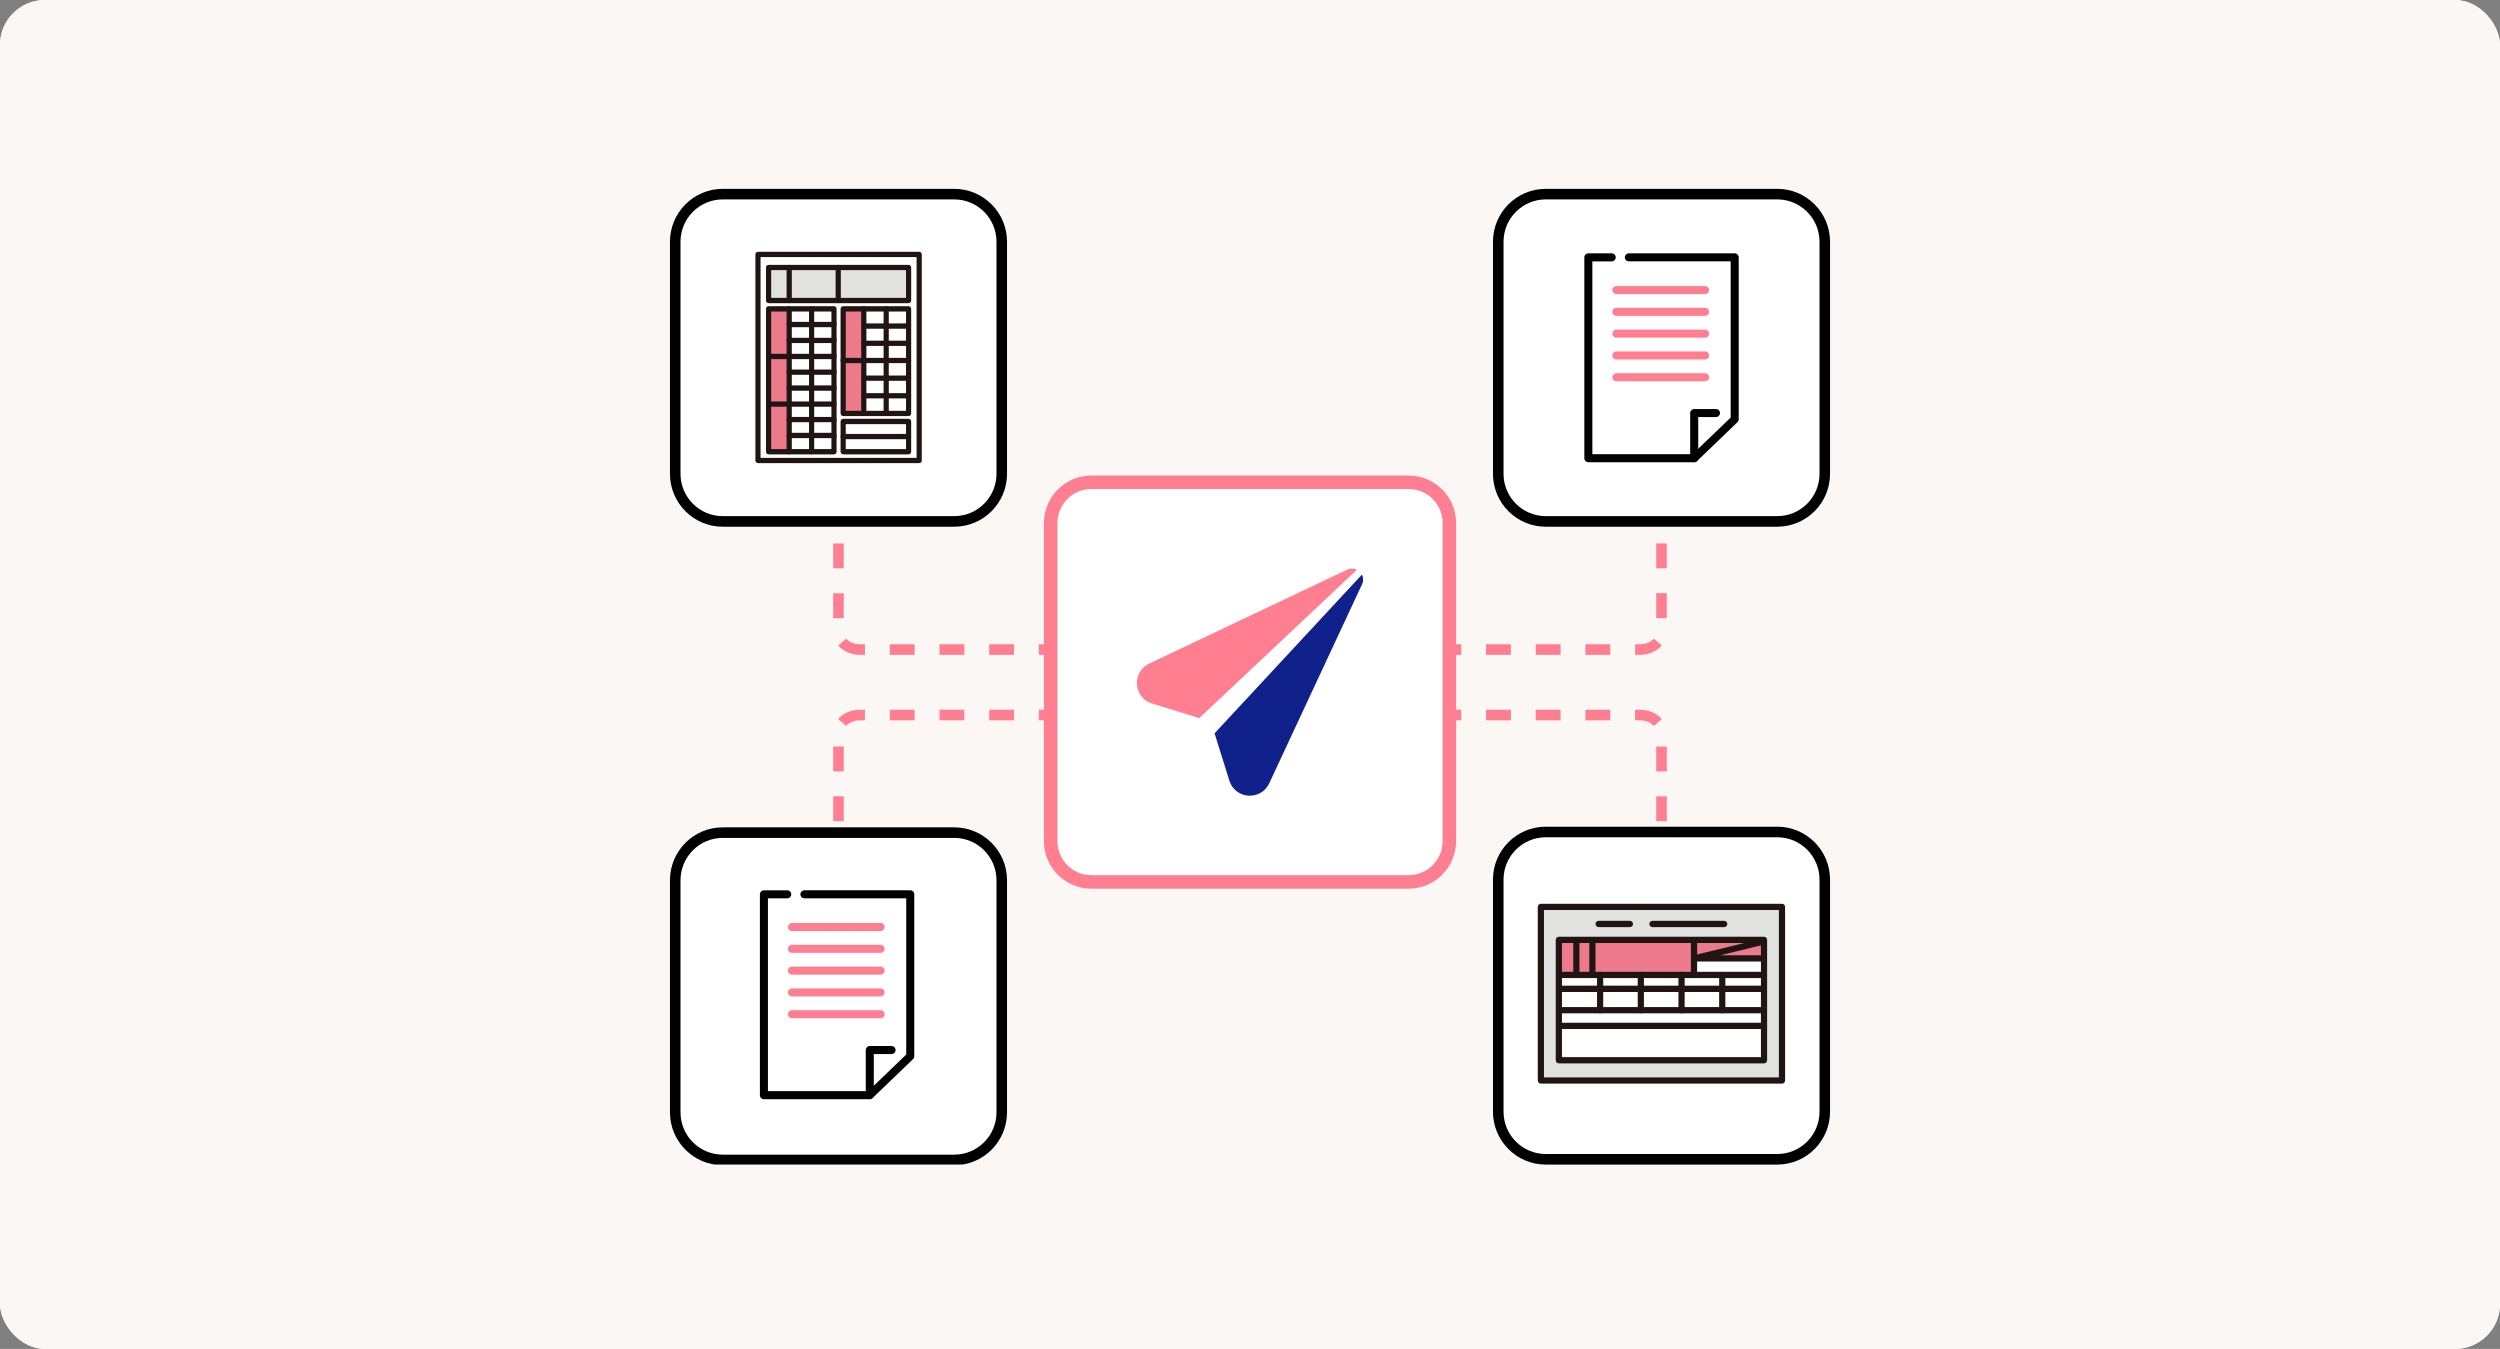<svg width="556" height="300" viewBox="0 0 556 300" fill="none" xmlns="http://www.w3.org/2000/svg">
<rect x="0" y="0" width="556" height="300" fill="#808080" stroke="none"/>
<g clip-path="url(#clip0_6646_268934)">
<rect width="556" height="300" rx="10" fill="#FBF9F1"/>
<rect width="556" height="300" fill="#FAF7F5"/>
<g clip-path="url(#clip1_6646_268934)">
<path d="M364.719 200.258V197.908C365.502 197.908 366.247 197.729 366.876 197.391L367.982 199.463C367.012 199.985 365.886 200.258 364.719 200.258Z" fill="#FF7E90"/>
<path d="M370.692 193.715H368.348V188.178H370.692V193.715ZM187.651 193.701H185.307V188.164H187.651V193.701ZM370.692 182.637H368.348V177.1H370.692V182.637ZM187.651 182.623H185.307V177.086H187.651V182.623ZM370.692 171.563H368.348V166.026H370.692V171.563ZM187.651 171.549H185.307V166.012H187.651V171.549ZM367.818 161.457C367.143 160.672 365.984 160.202 364.718 160.202H363.645V157.852H364.718C366.66 157.852 368.479 158.628 369.595 159.925L367.818 161.457ZM188.186 161.448L186.413 159.906C187.529 158.618 189.349 157.848 191.276 157.848H192.364V160.198H191.276C190.014 160.198 188.856 160.663 188.181 161.443L188.186 161.448ZM358.121 160.202H352.597V157.852H358.121V160.202ZM347.074 160.202H341.55V157.852H347.074V160.202ZM336.022 160.202H330.498V157.852H336.022V160.202ZM324.97 160.202H319.446V157.852H324.97V160.202ZM313.922 160.202H308.398V157.852H313.922V160.202ZM302.87 160.202H297.346V157.852H302.87V160.202ZM291.818 160.202H286.294V157.852H291.818V160.202ZM280.771 160.202H275.247V157.852H280.771V160.202ZM269.719 160.202H264.195V157.852H269.719V160.202ZM258.667 160.202H253.143V157.852H258.667V160.202ZM247.619 160.202H242.096V157.852H247.619V160.202ZM236.567 160.202H231.043V157.852H236.567V160.202ZM225.52 160.202H219.996V157.852H225.52V160.202ZM214.468 160.202H208.944V157.852H214.468V160.202ZM203.416 160.202H197.892V157.852H203.416V160.202Z" fill="#FF7E90"/>
<path d="M191.281 200.258C190.114 200.258 188.988 199.985 188.018 199.463L189.124 197.391C189.753 197.729 190.503 197.908 191.281 197.908V200.258Z" fill="#FF7E90"/>
<path d="M366.88 106.098C366.251 105.759 365.501 105.581 364.723 105.581V103.23C365.89 103.23 367.016 103.503 367.986 104.025L366.88 106.098Z" fill="#FF7E90"/>
<path d="M364.718 145.636H363.645V143.286H364.718C365.984 143.286 367.143 142.816 367.818 142.031L369.595 143.563C368.479 144.861 366.66 145.636 364.718 145.636ZM358.121 145.636H352.597V143.286H358.121V145.636ZM347.074 145.636H341.55V143.286H347.074V145.636ZM336.022 145.636H330.498V143.286H336.022V145.636ZM324.97 145.636H319.446V143.286H324.97V145.636ZM313.922 145.636H308.398V143.286H313.922V145.636ZM302.87 145.636H297.346V143.286H302.87V145.636ZM291.818 145.636H286.294V143.286H291.818V145.636ZM280.771 145.636H275.247V143.286H280.771V145.636ZM269.719 145.636H264.195V143.286H269.719V145.636ZM258.667 145.636H253.143V143.286H258.667V145.636ZM247.619 145.636H242.096V143.286H247.619V145.636ZM236.567 145.636H231.043V143.286H236.567V145.636ZM225.52 145.636H219.996V143.286H225.52V145.636ZM214.468 145.636H208.944V143.286H214.468V145.636ZM203.416 145.636H197.892V143.286H203.416V145.636ZM192.368 145.636H191.28C189.349 145.636 187.534 144.865 186.418 143.577L188.19 142.036C188.866 142.816 190.024 143.281 191.285 143.281H192.373V145.631L192.368 145.636ZM187.651 137.477H185.307V131.94H187.651V137.477ZM370.692 137.462H368.348V131.926H370.692V137.462ZM187.651 126.403H185.307V120.866H187.651V126.403ZM370.692 126.384H368.348V120.847H370.692V126.384ZM187.651 115.324H185.307V109.788H187.651V115.324ZM370.692 115.31H368.348V109.773H370.692V115.31Z" fill="#FF7E90"/>
<path d="M189.118 106.098L188.012 104.025C188.982 103.508 190.108 103.23 191.275 103.23V105.581C190.492 105.581 189.747 105.759 189.118 106.098Z" fill="#FF7E90"/>
<path d="M242.73 107.258H313.276C318.276 107.258 322.336 111.322 322.336 116.343V187.058C322.336 192.078 318.276 196.143 313.276 196.143H242.73C237.729 196.143 233.67 192.078 233.67 187.058V116.343C233.67 111.322 237.729 107.258 242.73 107.258Z" fill="white" stroke="#FF7E90" stroke-width="3"/>
<path d="M273.406 173.615C274.71 177.774 280.43 178.155 282.278 174.207L302.919 129.945C303.022 129.729 303.097 129.489 303.13 129.24C303.2 128.723 303.106 128.229 302.886 127.797L270.119 163.091L273.411 173.61H273.406V173.615Z" fill="#10218B"/>
<path d="M256.216 156.462L266.724 159.71L301.77 126.705C301.54 126.592 301.292 126.498 301.02 126.461C300.504 126.39 300.007 126.484 299.575 126.705L299.486 126.747L255.583 147.579C251.649 149.445 252.061 155.184 256.216 156.467V156.462Z" fill="#FF7E90"/>
<path d="M395.268 43.176H343.769C337.937 43.176 333.209 47.915 333.209 53.761V105.383C333.209 111.229 337.937 115.968 343.769 115.968H395.268C401.1 115.968 405.828 111.229 405.828 105.383V53.761C405.828 47.915 401.1 43.176 395.268 43.176Z" fill="white"/>
<path d="M395.269 117.143H343.769C337.298 117.143 332.037 111.869 332.037 105.383V53.76C332.037 47.274 337.298 42 343.769 42H395.269C401.74 42 407.001 47.274 407.001 53.76V105.378C407.001 111.864 401.74 117.138 395.269 117.138V117.143ZM343.774 44.35C338.597 44.35 334.386 48.571 334.386 53.76V105.378C334.386 110.567 338.597 114.788 343.774 114.788H395.273C400.45 114.788 404.661 110.567 404.661 105.378V53.76C404.661 48.571 400.45 44.35 395.273 44.35H343.774Z" fill="black"/>
<path d="M362.25 57.238H353.252V101.909H376.791L385.794 93.251V57.238H362.25Z" fill="white"/>
<path d="M376.79 102.802H353.246C352.749 102.802 352.355 102.402 352.355 101.909V57.238C352.355 56.744 352.759 56.344 353.246 56.344H358.442C358.939 56.344 359.333 56.744 359.333 57.238C359.333 57.731 358.929 58.131 358.442 58.131H354.142V101.011H376.434L384.902 92.865V58.126H362.254C361.757 58.126 361.363 57.726 361.363 57.233C361.363 56.739 361.766 56.34 362.254 56.34H385.798C386.295 56.34 386.689 56.739 386.689 57.233V93.246C386.689 93.49 386.59 93.721 386.412 93.89L377.414 102.548C377.25 102.708 377.024 102.797 376.795 102.797L376.79 102.802Z" fill="black"/>
<path d="M376.789 102.803C376.292 102.803 375.898 102.404 375.898 101.91V91.866C375.898 91.372 376.302 90.973 376.789 90.973H381.638C382.135 90.973 382.529 91.372 382.529 91.866C382.529 92.359 382.125 92.759 381.638 92.759H377.685V101.905C377.685 102.399 377.282 102.798 376.794 102.798L376.789 102.803Z" fill="black"/>
<path d="M379.215 65.403H359.479C358.982 65.403 358.588 65.004 358.588 64.51C358.588 64.017 358.991 63.617 359.479 63.617H379.215C379.712 63.617 380.106 64.017 380.106 64.51C380.106 65.004 379.703 65.403 379.215 65.403Z" fill="#FF7E90"/>
<path d="M379.215 70.247H359.479C358.982 70.247 358.588 69.847 358.588 69.354C358.588 68.861 358.991 68.461 359.479 68.461H379.215C379.712 68.461 380.106 68.861 380.106 69.354C380.106 69.847 379.703 70.247 379.215 70.247Z" fill="#FF7E90"/>
<path d="M379.215 75.099H359.479C358.982 75.099 358.588 74.699 358.588 74.206C358.588 73.712 358.991 73.312 359.479 73.312H379.215C379.712 73.312 380.106 73.712 380.106 74.206C380.106 74.699 379.703 75.099 379.215 75.099Z" fill="#FF7E90"/>
<path d="M379.215 79.95H359.479C358.982 79.95 358.588 79.551 358.588 79.057C358.588 78.564 358.991 78.164 359.479 78.164H379.215C379.712 78.164 380.106 78.564 380.106 79.057C380.106 79.551 379.703 79.95 379.215 79.95Z" fill="#FF7E90"/>
<path d="M379.215 84.79H359.479C358.982 84.79 358.588 84.391 358.588 83.897C358.588 83.403 358.991 83.004 359.479 83.004H379.215C379.712 83.004 380.106 83.403 380.106 83.897C380.106 84.391 379.703 84.79 379.215 84.79Z" fill="#FF7E90"/>
<path d="M212.059 43H160.56C154.728 43 150 47.739 150 53.585V105.207C150 111.053 154.728 115.792 160.56 115.792H212.059C217.891 115.792 222.619 111.053 222.619 105.207V53.585C222.619 47.739 217.891 43 212.059 43Z" fill="white"/>
<path d="M212.232 117.143H160.732C154.261 117.143 149 111.869 149 105.383V53.76C149 47.274 154.261 42 160.732 42H212.232C218.702 42 223.964 47.274 223.964 53.76V105.378C223.964 111.864 218.702 117.138 212.232 117.138V117.143ZM160.732 44.35C155.555 44.35 151.345 48.571 151.345 53.76V105.378C151.345 110.567 155.555 114.788 160.732 114.788H212.232C217.408 114.788 221.619 110.567 221.619 105.378V53.76C221.619 48.571 217.408 44.35 212.232 44.35H160.732Z" fill="black"/>
<g clip-path="url(#clip2_6646_268934)">
<path d="M168.576 56.59V102.413H204.428V56.59H168.576ZM185.48 100.464H170.931V68.69H185.48V100.464ZM202.068 100.464H187.52V93.737H202.068V100.464ZM202.068 91.944H187.52V68.69H202.068V91.944ZM202.068 66.842H170.931V59.495H202.068V66.838V66.842Z" fill="white"/>
<path d="M202.068 97.098H187.52V100.463H202.068V97.098Z" fill="white"/>
<path d="M202.068 93.734H187.52V97.1H202.068V93.734Z" fill="white"/>
<path d="M202.068 88.019H197.088V91.941H202.068V88.019Z" fill="white"/>
<path d="M202.068 84.106H197.088V88.022H202.068V84.106Z" fill="white"/>
<path d="M202.068 80.18H197.088V84.101H202.068V80.18Z" fill="white"/>
<path d="M202.068 76.348H197.088V80.177H202.068V76.348Z" fill="white"/>
<path d="M202.068 72.519H197.088V76.345H202.068V72.519Z" fill="white"/>
<path d="M202.068 68.688H197.088V72.517H202.068V68.688Z" fill="white"/>
<path d="M202.069 59.492H186.422V66.834H202.069V59.492Z" fill="#E1E1E0"/>
<path d="M197.088 88.019H192.107V91.941H197.088V88.019Z" fill="white"/>
<path d="M197.088 84.106H192.107V88.022H197.088V84.106Z" fill="white"/>
<path d="M197.088 80.18H192.107V84.101H197.088V80.18Z" fill="white"/>
<path d="M197.088 76.348H192.107V80.177H197.088V76.348Z" fill="white"/>
<path d="M197.088 72.519H192.107V76.345H197.088V72.519Z" fill="white"/>
<path d="M197.088 68.688H192.107V72.517H197.088V68.688Z" fill="white"/>
<path d="M192.108 88.023V91.945H187.52V80.18H192.108V84.106V88.023Z" fill="#ED7A8B"/>
<path d="M192.108 76.347V80.177H187.52V68.688H192.108V72.517V76.347Z" fill="#ED7A8B"/>
<path d="M186.421 59.492H175.52V66.834H186.421V59.492Z" fill="#E1E1E0"/>
<path d="M185.48 96.848H180.5V100.461H185.48V96.848Z" fill="white"/>
<path d="M185.48 93.316H180.5V96.852H185.48V93.316Z" fill="white"/>
<path d="M185.48 89.871H180.5V93.319H185.48V89.871Z" fill="white"/>
<path d="M185.48 86.301H180.5V89.868H185.48V86.301Z" fill="white"/>
<path d="M185.48 82.769H180.5V86.305H185.48V82.769Z" fill="white"/>
<path d="M185.48 79.277H180.5V82.771H185.48V79.277Z" fill="white"/>
<path d="M185.48 75.715H180.5V79.278H185.48V75.715Z" fill="white"/>
<path d="M185.48 72.18H180.5V75.715H185.48V72.18Z" fill="white"/>
<path d="M185.48 68.688H180.5V72.177H185.48V68.688Z" fill="white"/>
<path d="M180.5 96.848H175.52V100.461H180.5V96.848Z" fill="white"/>
<path d="M180.5 93.316H175.52V96.852H180.5V93.316Z" fill="white"/>
<path d="M180.5 89.871H175.52V93.319H180.5V89.871Z" fill="white"/>
<path d="M180.5 86.301H175.52V89.868H180.5V86.301Z" fill="white"/>
<path d="M180.5 82.769H175.52V86.305H180.5V82.769Z" fill="white"/>
<path d="M180.5 79.277H175.52V82.771H180.5V79.277Z" fill="white"/>
<path d="M180.5 75.715H175.52V79.278H180.5V75.715Z" fill="white"/>
<path d="M180.5 72.18H175.52V75.715H180.5V72.18Z" fill="white"/>
<path d="M180.5 68.688H175.52V72.177H180.5V68.688Z" fill="white"/>
<path d="M175.52 96.85V100.464H170.932V89.871H175.52V93.319V96.85Z" fill="#ED7A8B"/>
<path d="M175.52 86.302V89.87H170.932V79.277H175.52V82.771V86.302Z" fill="#ED7A8B"/>
<path d="M175.52 75.712V79.275H170.932V68.688H175.52V72.177V75.712Z" fill="#ED7A8B"/>
<path d="M175.52 59.492H170.932V66.834H175.52V59.492Z" fill="#E1E1E0"/>
<path d="M204.428 103H168.576C168.261 103 168 102.738 168 102.412V56.589C168 56.262 168.257 56 168.576 56H204.428C204.743 56 205.005 56.262 205.005 56.589V102.416C205.005 102.738 204.748 103.005 204.428 103.005V103ZM169.148 101.823H203.852V57.172H169.148V101.823Z" fill="#201513"/>
<path d="M185.481 101.052H170.932C170.617 101.052 170.355 100.79 170.355 100.463V68.69C170.355 68.368 170.612 68.102 170.932 68.102H185.481C185.796 68.102 186.057 68.364 186.057 68.69V100.463C186.057 100.785 185.8 101.052 185.481 101.052ZM171.508 99.879H184.909V69.278H171.508V99.879Z" fill="#201513"/>
<path d="M185.48 72.763H175.52C175.205 72.763 174.943 72.501 174.943 72.174C174.943 71.848 175.2 71.586 175.52 71.586H185.48C185.795 71.586 186.056 71.848 186.056 72.174C186.056 72.501 185.8 72.763 185.48 72.763Z" fill="#201513"/>
<path d="M185.48 76.302H175.52C175.205 76.302 174.943 76.04 174.943 75.713C174.943 75.387 175.2 75.125 175.52 75.125H185.48C185.795 75.125 186.056 75.387 186.056 75.713C186.056 76.04 185.8 76.302 185.48 76.302Z" fill="#201513"/>
<path d="M185.48 83.357H175.52C175.205 83.357 174.943 83.095 174.943 82.768C174.943 82.442 175.2 82.18 175.52 82.18H185.48C185.795 82.18 186.056 82.442 186.056 82.768C186.056 83.095 185.8 83.357 185.48 83.357Z" fill="#201513"/>
<path d="M185.48 86.892H175.52C175.205 86.892 174.943 86.63 174.943 86.303C174.943 85.977 175.2 85.715 175.52 85.715H185.48C185.795 85.715 186.056 85.977 186.056 86.303C186.056 86.63 185.8 86.892 185.48 86.892Z" fill="#201513"/>
<path d="M185.48 93.903H175.52C175.205 93.903 174.943 93.641 174.943 93.315C174.943 92.989 175.2 92.727 175.52 92.727H185.48C185.795 92.727 186.056 92.989 186.056 93.315C186.056 93.641 185.8 93.903 185.48 93.903Z" fill="#201513"/>
<path d="M185.48 97.439H175.52C175.205 97.439 174.943 97.177 174.943 96.85C174.943 96.524 175.2 96.262 175.52 96.262H185.48C185.795 96.262 186.056 96.524 186.056 96.85C186.056 97.177 185.8 97.439 185.48 97.439Z" fill="#201513"/>
<path d="M175.52 101.052C175.205 101.052 174.943 100.79 174.943 100.463V68.69C174.943 68.368 175.2 68.102 175.52 68.102C175.839 68.102 176.096 68.364 176.096 68.69V100.463C176.096 100.785 175.839 101.052 175.52 101.052Z" fill="#201513"/>
<path d="M180.5 101.052C180.185 101.052 179.924 100.79 179.924 100.463V68.69C179.924 68.368 180.18 68.102 180.5 68.102C180.82 68.102 181.077 68.364 181.077 68.69V100.463C181.077 100.785 180.82 101.052 180.5 101.052Z" fill="#201513"/>
<path d="M197.088 92.532C196.773 92.532 196.512 92.27 196.512 91.944V68.69C196.512 68.368 196.768 68.102 197.088 68.102C197.408 68.102 197.664 68.364 197.664 68.69V91.944C197.664 92.266 197.408 92.532 197.088 92.532Z" fill="#201513"/>
<path d="M185.481 79.865H170.932C170.617 79.865 170.355 79.602 170.355 79.276C170.355 78.95 170.612 78.688 170.932 78.688H185.481C185.796 78.688 186.057 78.95 186.057 79.276C186.057 79.602 185.8 79.865 185.481 79.865Z" fill="#201513"/>
<path d="M185.481 90.458H170.932C170.617 90.458 170.355 90.196 170.355 89.87C170.355 89.543 170.612 89.281 170.932 89.281H185.481C185.796 89.281 186.057 89.543 186.057 89.87C186.057 90.196 185.8 90.458 185.481 90.458Z" fill="#201513"/>
<path d="M202.068 73.107H192.108C191.792 73.107 191.531 72.845 191.531 72.518C191.531 72.192 191.788 71.93 192.108 71.93H202.068C202.383 71.93 202.644 72.192 202.644 72.518C202.644 72.845 202.388 73.107 202.068 73.107Z" fill="#201513"/>
<path d="M202.068 76.939H192.108C191.792 76.939 191.531 76.677 191.531 76.35C191.531 76.024 191.788 75.762 192.108 75.762H202.068C202.383 75.762 202.644 76.024 202.644 76.35C202.644 76.677 202.388 76.939 202.068 76.939Z" fill="#201513"/>
<path d="M202.068 84.689H192.108C191.792 84.689 191.531 84.427 191.531 84.1C191.531 83.774 191.788 83.512 192.108 83.512H202.068C202.383 83.512 202.644 83.774 202.644 84.1C202.644 84.427 202.388 84.689 202.068 84.689Z" fill="#201513"/>
<path d="M202.068 88.607H192.108C191.792 88.607 191.531 88.345 191.531 88.018C191.531 87.692 191.788 87.43 192.108 87.43H202.068C202.383 87.43 202.644 87.692 202.644 88.018C202.644 88.345 202.388 88.607 202.068 88.607Z" fill="#201513"/>
<path d="M202.068 97.685H187.52C187.205 97.685 186.943 97.423 186.943 97.096C186.943 96.77 187.2 96.508 187.52 96.508H202.068C202.384 96.508 202.645 96.77 202.645 97.096C202.645 97.423 202.388 97.685 202.068 97.685Z" fill="#201513"/>
<path d="M192.108 92.532C191.792 92.532 191.531 92.27 191.531 91.944V68.69C191.531 68.368 191.788 68.102 192.108 68.102C192.427 68.102 192.684 68.364 192.684 68.69V91.944C192.684 92.266 192.427 92.532 192.108 92.532Z" fill="#201513"/>
<path d="M202.068 80.767H187.52C187.205 80.767 186.943 80.505 186.943 80.178C186.943 79.852 187.2 79.59 187.52 79.59H202.068C202.384 79.59 202.645 79.852 202.645 80.178C202.645 80.505 202.388 80.767 202.068 80.767Z" fill="#201513"/>
<path d="M202.068 92.532H187.52C187.205 92.532 186.943 92.27 186.943 91.944V68.69C186.943 68.368 187.2 68.102 187.52 68.102H202.068C202.384 68.102 202.645 68.364 202.645 68.69V91.944C202.645 92.266 202.388 92.532 202.068 92.532ZM188.096 91.356H201.497V69.278H188.096V91.36V91.356Z" fill="#201513"/>
<path d="M202.068 101.051H187.52C187.205 101.051 186.943 100.789 186.943 100.463V93.737C186.943 93.415 187.2 93.148 187.52 93.148H202.068C202.384 93.148 202.645 93.41 202.645 93.737V100.463C202.645 100.785 202.388 101.051 202.068 101.051ZM188.096 99.879H201.497V94.325H188.096V99.879Z" fill="#201513"/>
<path d="M202.069 67.425H170.932C170.617 67.425 170.355 67.163 170.355 66.837V59.495C170.355 59.173 170.612 58.906 170.932 58.906H202.069C202.384 58.906 202.645 59.168 202.645 59.495V66.837C202.645 67.159 202.389 67.425 202.069 67.425ZM171.508 66.253H201.497V60.083H171.508V66.253Z" fill="#201513"/>
<path d="M175.52 67.425C175.205 67.425 174.943 67.163 174.943 66.837V59.495C174.943 59.173 175.2 58.906 175.52 58.906C175.839 58.906 176.096 59.168 176.096 59.495V66.837C176.096 67.159 175.839 67.425 175.52 67.425Z" fill="#201513"/>
<path d="M186.422 67.425C186.107 67.425 185.846 67.163 185.846 66.837V59.495C185.846 59.173 186.102 58.906 186.422 58.906C186.742 58.906 186.998 59.168 186.998 59.495V66.837C186.998 67.159 186.742 67.425 186.422 67.425Z" fill="#201513"/>
</g>
<path d="M395.061 185.004H343.562C337.73 185.004 333.002 189.743 333.002 195.589V247.211C333.002 253.057 337.73 257.796 343.562 257.796H395.061C400.893 257.796 405.621 253.057 405.621 247.211V195.589C405.621 189.743 400.893 185.004 395.061 185.004Z" fill="white"/>
<g clip-path="url(#clip3_6646_268934)">
<path d="M342.691 201.699V240.309H396.316V201.699H342.691ZM392.315 235.802H346.687V209.03H392.315V235.802Z" fill="#E1E1E0"/>
<path d="M392.315 228.152V235.799H346.688V228.152H346.812H392.089H392.315Z" fill="white"/>
<path d="M392.315 224.672V228.155H392.089H346.812H346.688V224.672H346.812H355.866H364.92H373.974H383.029H392.089H392.315Z" fill="white"/>
<path d="M383.029 219.916V216.82H376.746V213.152H392.088H392.315V224.669H392.088H383.029V219.916Z" fill="white"/>
<path d="M354.151 216.821H350.581H346.812H346.688V209.027H392.315V213.153H392.089H376.746V216.821H373.974H364.92H355.866H354.151Z" fill="#ED7A8B"/>
<path d="M383.029 219.918H373.975V224.671H383.029V219.918Z" fill="white"/>
<path d="M383.029 216.824V219.92H373.975V216.824H376.746H383.029Z" fill="white"/>
<path d="M373.974 219.918H364.92V224.671H373.974V219.918Z" fill="white"/>
<path d="M373.974 216.824H364.92V219.92H373.974V216.824Z" fill="white"/>
<path d="M364.922 219.918H355.867V224.671H364.922V219.918Z" fill="white"/>
<path d="M364.922 216.824H355.867V219.92H364.922V216.824Z" fill="white"/>
<path d="M355.866 219.918V224.671H346.812H346.688V219.918H346.812H355.866Z" fill="white"/>
<path d="M355.866 216.824V219.92H346.812H346.688V216.824H346.812H350.581H354.151H355.866Z" fill="white"/>
<path d="M396.317 241H342.692C342.315 241 342.002 240.689 342.002 240.302V201.698C342.002 201.311 342.309 201 342.692 201H396.317C396.695 201 397.007 201.311 397.007 201.698V240.308C397.007 240.689 396.7 241.005 396.317 241.005V241ZM343.377 239.61H395.627V202.39H343.377V239.61Z" fill="#201513"/>
<path d="M392.316 236.499H346.688C346.311 236.499 345.998 236.189 345.998 235.802V209.03C345.998 208.648 346.305 208.332 346.688 208.332H392.316C392.693 208.332 393.006 208.643 393.006 209.03V235.802C393.006 236.183 392.699 236.499 392.316 236.499ZM347.379 235.11H391.631V209.727H347.379V235.11Z" fill="#201513"/>
<path d="M383.467 206.188H367.499C367.121 206.188 366.809 205.878 366.809 205.491C366.809 205.104 367.116 204.793 367.499 204.793H383.467C383.844 204.793 384.157 205.104 384.157 205.491C384.157 205.878 383.849 206.188 383.467 206.188Z" fill="#201513"/>
<path d="M362.489 206.188H355.538C355.16 206.188 354.848 205.878 354.848 205.491C354.848 205.104 355.155 204.793 355.538 204.793H362.489C362.867 204.793 363.179 205.104 363.179 205.491C363.179 205.878 362.872 206.188 362.489 206.188Z" fill="#201513"/>
<path d="M392.088 228.852H346.811C346.434 228.852 346.121 228.542 346.121 228.155C346.121 227.768 346.428 227.457 346.811 227.457H392.088C392.466 227.457 392.779 227.768 392.779 228.155C392.779 228.542 392.471 228.852 392.088 228.852Z" fill="#201513"/>
<path d="M392.088 225.368H346.811C346.434 225.368 346.121 225.057 346.121 224.67C346.121 224.283 346.428 223.973 346.811 223.973H392.088C392.466 223.973 392.779 224.283 392.779 224.67C392.779 225.057 392.471 225.368 392.088 225.368Z" fill="#201513"/>
<path d="M392.088 220.614H346.811C346.434 220.614 346.121 220.303 346.121 219.916C346.121 219.529 346.428 219.219 346.811 219.219H392.088C392.466 219.219 392.779 219.529 392.779 219.916C392.779 220.303 392.471 220.614 392.088 220.614Z" fill="#201513"/>
<path d="M392.088 217.52H346.811C346.434 217.52 346.121 217.21 346.121 216.823C346.121 216.436 346.428 216.125 346.811 216.125H392.088C392.466 216.125 392.779 216.436 392.779 216.823C392.779 217.21 392.471 217.52 392.088 217.52Z" fill="#201513"/>
<path d="M350.581 217.518C350.203 217.518 349.891 217.207 349.891 216.82V209.479C349.891 209.097 350.198 208.781 350.581 208.781C350.964 208.781 351.271 209.092 351.271 209.479V216.82C351.271 217.202 350.964 217.518 350.581 217.518Z" fill="#201513"/>
<path d="M354.151 217.518C353.774 217.518 353.461 217.207 353.461 216.82V209.479C353.461 209.097 353.768 208.781 354.151 208.781C354.534 208.781 354.841 209.092 354.841 209.479V216.82C354.841 217.202 354.534 217.518 354.151 217.518Z" fill="#201513"/>
<path d="M376.747 217.518C376.369 217.518 376.057 217.207 376.057 216.82V209.479C376.057 209.097 376.364 208.781 376.747 208.781C377.13 208.781 377.437 209.092 377.437 209.479V216.82C377.437 217.202 377.13 217.518 376.747 217.518Z" fill="#201513"/>
<path d="M355.866 225.369C355.489 225.369 355.176 225.058 355.176 224.671V216.823C355.176 216.441 355.483 216.125 355.866 216.125C356.249 216.125 356.556 216.436 356.556 216.823V224.671C356.556 225.053 356.249 225.369 355.866 225.369Z" fill="#201513"/>
<path d="M364.921 225.369C364.543 225.369 364.23 225.058 364.23 224.671V216.823C364.23 216.441 364.538 216.125 364.921 216.125C365.304 216.125 365.611 216.436 365.611 216.823V224.671C365.611 225.053 365.304 225.369 364.921 225.369Z" fill="#201513"/>
<path d="M373.975 225.369C373.598 225.369 373.285 225.058 373.285 224.671V216.823C373.285 216.441 373.593 216.125 373.975 216.125C374.358 216.125 374.666 216.436 374.666 216.823V224.671C374.666 225.053 374.358 225.369 373.975 225.369Z" fill="#201513"/>
<path d="M383.03 225.369C382.653 225.369 382.34 225.058 382.34 224.671V216.823C382.34 216.441 382.647 216.125 383.03 216.125C383.413 216.125 383.72 216.436 383.72 216.823V224.671C383.72 225.053 383.413 225.369 383.03 225.369Z" fill="#201513"/>
<path d="M392.089 213.852H376.747C376.396 213.852 376.105 213.591 376.062 213.237C376.019 212.888 376.245 212.561 376.585 212.479L391.706 208.805C392.078 208.713 392.445 208.947 392.537 209.318C392.623 209.688 392.396 210.064 392.03 210.157L382.549 212.457H392.084C392.461 212.457 392.774 212.768 392.774 213.155C392.774 213.542 392.466 213.852 392.084 213.852H392.089Z" fill="#201513"/>
</g>
<path d="M395.269 259.002H343.769C337.298 259.002 332.037 253.728 332.037 247.242V195.619C332.037 189.133 337.298 183.859 343.769 183.859H395.269C401.74 183.859 407.001 189.133 407.001 195.619V247.242C407.001 253.728 401.74 259.002 395.269 259.002ZM343.774 186.209C338.597 186.209 334.386 190.43 334.386 195.619V247.242C334.386 252.431 338.597 256.652 343.774 256.652H395.273C400.45 256.652 404.661 252.431 404.661 247.242V195.619C404.661 190.43 400.45 186.209 395.273 186.209H343.774Z" fill="black"/>
<path d="M212.059 185H160.56C154.728 185 150 189.739 150 195.585V247.207C150 253.053 154.728 257.792 160.56 257.792H212.059C217.891 257.792 222.619 253.053 222.619 247.207V195.585C222.619 189.739 217.891 185 212.059 185Z" fill="white"/>
<path d="M178.895 198.898H169.896V243.569H193.435L202.438 234.912V198.898H178.895Z" fill="white"/>
<path d="M193.435 244.462H169.891C169.394 244.462 169 244.062 169 243.569V198.898C169 198.404 169.403 198.005 169.891 198.005H175.086C175.583 198.005 175.977 198.404 175.977 198.898C175.977 199.391 175.574 199.791 175.086 199.791H170.787V242.671H193.078L201.547 234.525V199.786H178.899C178.402 199.786 178.008 199.387 178.008 198.893C178.008 198.4 178.411 198 178.899 198H202.442C202.939 198 203.333 198.4 203.333 198.893V234.906C203.333 235.151 203.235 235.381 203.056 235.55L194.058 244.208C193.894 244.368 193.669 244.457 193.439 244.457L193.435 244.462Z" fill="black"/>
<path d="M193.434 244.463C192.937 244.463 192.543 244.064 192.543 243.57V233.526C192.543 233.032 192.946 232.633 193.434 232.633H198.282C198.779 232.633 199.173 233.032 199.173 233.526C199.173 234.019 198.77 234.419 198.282 234.419H194.329V243.566C194.329 244.059 193.926 244.459 193.439 244.459L193.434 244.463Z" fill="black"/>
<path d="M195.859 207.063H176.123C175.626 207.063 175.232 206.664 175.232 206.17C175.232 205.677 175.636 205.277 176.123 205.277H195.859C196.357 205.277 196.75 205.677 196.75 206.17C196.75 206.664 196.347 207.063 195.859 207.063Z" fill="#FF7E90"/>
<path d="M195.859 211.907H176.123C175.626 211.907 175.232 211.508 175.232 211.014C175.232 210.521 175.636 210.121 176.123 210.121H195.859C196.357 210.121 196.75 210.521 196.75 211.014C196.75 211.508 196.347 211.907 195.859 211.907Z" fill="#FF7E90"/>
<path d="M195.859 216.759H176.123C175.626 216.759 175.232 216.359 175.232 215.866C175.232 215.372 175.636 214.973 176.123 214.973H195.859C196.357 214.973 196.75 215.372 196.75 215.866C196.75 216.359 196.347 216.759 195.859 216.759Z" fill="#FF7E90"/>
<path d="M195.859 221.61H176.123C175.626 221.61 175.232 221.211 175.232 220.717C175.232 220.224 175.636 219.824 176.123 219.824H195.859C196.357 219.824 196.75 220.224 196.75 220.717C196.75 221.211 196.347 221.61 195.859 221.61Z" fill="#FF7E90"/>
<path d="M195.859 226.45H176.123C175.626 226.45 175.232 226.051 175.232 225.557C175.232 225.064 175.636 224.664 176.123 224.664H195.859C196.357 224.664 196.75 225.064 196.75 225.557C196.75 226.051 196.347 226.45 195.859 226.45Z" fill="#FF7E90"/>
<path d="M212.232 259.143H160.732C154.261 259.143 149 253.869 149 247.383V195.76C149 189.274 154.261 184 160.732 184H212.232C218.702 184 223.964 189.274 223.964 195.76V247.383C223.964 253.869 218.702 259.143 212.232 259.143ZM160.732 186.35C155.555 186.35 151.345 190.571 151.345 195.76V247.383C151.345 252.572 155.555 256.792 160.732 256.792H212.232C217.408 256.792 221.619 252.572 221.619 247.383V195.76C221.619 190.571 217.408 186.35 212.232 186.35H160.732Z" fill="black"/>
</g>
</g>
<defs>
<clipPath id="clip0_6646_268934">
<rect width="556" height="300" rx="10" fill="white"/>
</clipPath>
<clipPath id="clip1_6646_268934">
<rect width="258" height="217" fill="white" transform="translate(149 42)"/>
</clipPath>
<clipPath id="clip2_6646_268934">
<rect width="37" height="47" fill="white" transform="translate(168 56)"/>
</clipPath>
<clipPath id="clip3_6646_268934">
<rect width="55" height="40" fill="white" transform="translate(342.002 201)"/>
</clipPath>
</defs>
</svg>

